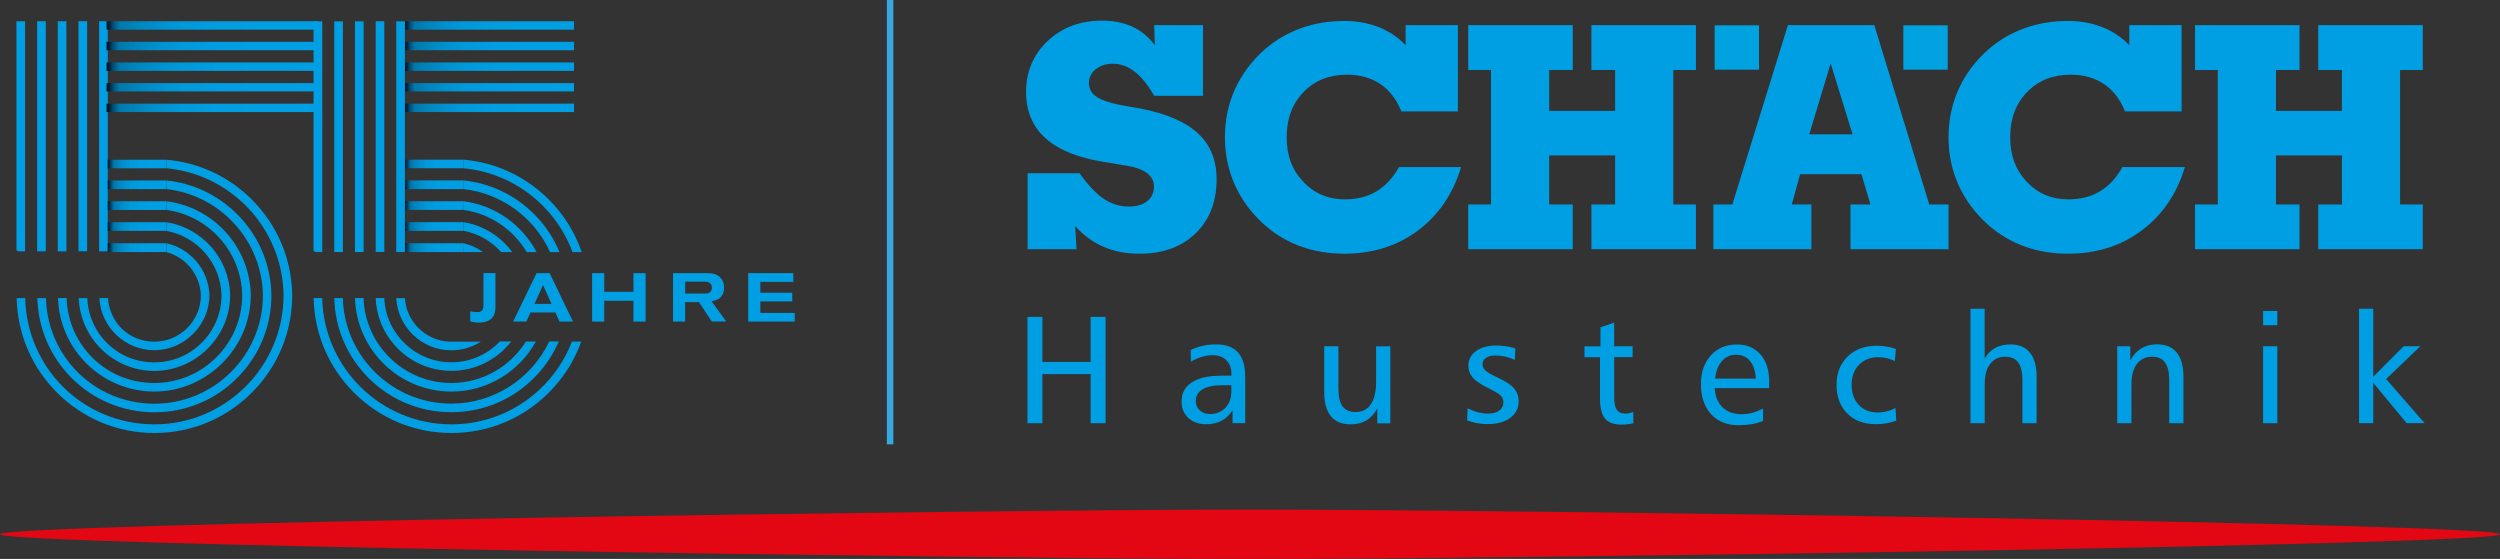 <?xml version="1.0" encoding="UTF-8"?>
<svg id="Ebene_2" data-name="Ebene 2" xmlns="http://www.w3.org/2000/svg" xmlns:xlink="http://www.w3.org/1999/xlink" viewBox="0 0 315.02 70.43">
  <rect x="0" y="0" width="315.02" height="70.43" fill="#333333" stroke="none"/>
  <defs>
    <style>
      .cls-1 {
        fill: url(#Unbenannter_Verlauf_99-8);
      }

      .cls-1, .cls-2, .cls-3, .cls-4, .cls-5, .cls-6, .cls-7, .cls-8, .cls-9, .cls-10, .cls-11, .cls-12, .cls-13, .cls-14, .cls-15, .cls-16, .cls-17, .cls-18, .cls-19, .cls-20, .cls-21, .cls-22, .cls-23, .cls-24, .cls-25, .cls-26 {
        stroke-width: 0px;
      }

      .cls-2 {
        fill: url(#Unbenannter_Verlauf_99-5);
      }

      .cls-3 {
        fill: url(#Unbenannter_Verlauf_99-2);
      }

      .cls-4 {
        fill: url(#Unbenannter_Verlauf_99-4);
      }

      .cls-5 {
        fill: url(#Unbenannter_Verlauf_99-6);
      }

      .cls-6 {
        fill: url(#Unbenannter_Verlauf_99-7);
      }

      .cls-7 {
        fill: url(#Unbenannter_Verlauf_99-9);
      }

      .cls-8 {
        fill: url(#Unbenannter_Verlauf_99-3);
      }

      .cls-9 {
        fill: url(#Unbenannter_Verlauf_95-2);
      }

      .cls-10 {
        fill: url(#Unbenannter_Verlauf_95-5);
      }

      .cls-11 {
        fill: url(#Unbenannter_Verlauf_95-7);
      }

      .cls-12 {
        fill: url(#Unbenannter_Verlauf_95-6);
      }

      .cls-13 {
        fill: url(#Unbenannter_Verlauf_95-8);
      }

      .cls-14 {
        fill: url(#Unbenannter_Verlauf_95-4);
      }

      .cls-15 {
        fill: url(#Unbenannter_Verlauf_95-3);
      }

      .cls-16 {
        fill: url(#Unbenannter_Verlauf_95-9);
      }

      .cls-27 {
        stroke: #36a9e1;
        stroke-miterlimit: 10;
        stroke-width: .82px;
      }

      .cls-27, .cls-20 {
        fill: none;
      }

      .cls-17 {
        fill: #e30613;
      }

      .cls-17, .cls-22 {
        fill-rule: evenodd;
      }

      .cls-18 {
        fill: url(#Unbenannter_Verlauf_95-10);
      }

      .cls-19 {
        fill: url(#Unbenannter_Verlauf_99-10);
      }

      .cls-21 {
        fill: #00a3e0;
      }

      .cls-22, .cls-23 {
        fill: #009fe3;
      }

      .cls-24 {
        fill: url(#Unbenannter_Verlauf_95);
      }

      .cls-25 {
        fill: url(#Unbenannter_Verlauf_99);
      }

      .cls-26 {
        fill: #fff;
      }
    </style>
    <linearGradient id="Unbenannter_Verlauf_99" data-name="Unbenannter Verlauf 99" x1="20.93" y1="28.54" x2="13.58" y2="28.54" gradientUnits="userSpaceOnUse">
      <stop offset="0" stop-color="#009fe3"/>
      <stop offset=".44" stop-color="#009de1"/>
      <stop offset=".61" stop-color="#0099da"/>
      <stop offset=".72" stop-color="#0090ce"/>
      <stop offset=".82" stop-color="#0085bd"/>
      <stop offset=".89" stop-color="#0078aa"/>
      <stop offset=".91" stop-color="#006b9a"/>
      <stop offset=".94" stop-color="#004c70"/>
      <stop offset=".99" stop-color="#00192e"/>
      <stop offset="1" stop-color="#000e1f"/>
    </linearGradient>
    <linearGradient id="Unbenannter_Verlauf_99-2" data-name="Unbenannter Verlauf 99" x1="20.95" y1="20.67" y2="20.67" xlink:href="#Unbenannter_Verlauf_99"/>
    <linearGradient id="Unbenannter_Verlauf_99-3" data-name="Unbenannter Verlauf 99" x1="20.92" y1="31.21" y2="31.21" xlink:href="#Unbenannter_Verlauf_99"/>
    <linearGradient id="Unbenannter_Verlauf_99-4" data-name="Unbenannter Verlauf 99" x1="20.92" y1="25.91" y2="25.91" xlink:href="#Unbenannter_Verlauf_99"/>
    <linearGradient id="Unbenannter_Verlauf_99-5" data-name="Unbenannter Verlauf 99" x1="20.93" y1="23.29" y2="23.29" xlink:href="#Unbenannter_Verlauf_99"/>
    <linearGradient id="Unbenannter_Verlauf_95" data-name="Unbenannter Verlauf 95" x1="40.08" y1="10.99" x2="13.43" y2="10.99" gradientUnits="userSpaceOnUse">
      <stop offset="0" stop-color="#009fe3"/>
      <stop offset=".47" stop-color="#009de1"/>
      <stop offset=".64" stop-color="#0099da"/>
      <stop offset=".76" stop-color="#0090ce"/>
      <stop offset=".86" stop-color="#0085bd"/>
      <stop offset=".94" stop-color="#0078aa"/>
      <stop offset=".95" stop-color="#006b9a"/>
      <stop offset=".97" stop-color="#004c70"/>
      <stop offset=".99" stop-color="#00192e"/>
      <stop offset="1" stop-color="#000e1f"/>
    </linearGradient>
    <linearGradient id="Unbenannter_Verlauf_95-2" data-name="Unbenannter Verlauf 95" y1="3.21" x2="13.43" y2="3.21" xlink:href="#Unbenannter_Verlauf_95"/>
    <linearGradient id="Unbenannter_Verlauf_95-3" data-name="Unbenannter Verlauf 95" y1="5.8" x2="13.42" y2="5.8" xlink:href="#Unbenannter_Verlauf_95"/>
    <linearGradient id="Unbenannter_Verlauf_95-4" data-name="Unbenannter Verlauf 95" y1="8.4" x2="13.43" y2="8.4" xlink:href="#Unbenannter_Verlauf_95"/>
    <linearGradient id="Unbenannter_Verlauf_95-5" data-name="Unbenannter Verlauf 95" y1="13.59" x2="13.43" y2="13.59" xlink:href="#Unbenannter_Verlauf_95"/>
    <linearGradient id="Unbenannter_Verlauf_95-6" data-name="Unbenannter Verlauf 95" x1="72.33" x2="51" y2="10.99" xlink:href="#Unbenannter_Verlauf_95"/>
    <linearGradient id="Unbenannter_Verlauf_95-7" data-name="Unbenannter Verlauf 95" x1="72.33" y1="3.21" x2="51" y2="3.21" xlink:href="#Unbenannter_Verlauf_95"/>
    <linearGradient id="Unbenannter_Verlauf_95-8" data-name="Unbenannter Verlauf 95" x1="72.33" y1="5.8" x2="50.99" y2="5.8" xlink:href="#Unbenannter_Verlauf_95"/>
    <linearGradient id="Unbenannter_Verlauf_95-9" data-name="Unbenannter Verlauf 95" x1="72.33" y1="8.4" x2="51" y2="8.4" xlink:href="#Unbenannter_Verlauf_95"/>
    <linearGradient id="Unbenannter_Verlauf_95-10" data-name="Unbenannter Verlauf 95" x1="72.33" y1="13.59" x2="51" y2="13.59" xlink:href="#Unbenannter_Verlauf_95"/>
    <linearGradient id="Unbenannter_Verlauf_99-6" data-name="Unbenannter Verlauf 99" x1="58.35" y1="28.54" x2="51" y2="28.54" xlink:href="#Unbenannter_Verlauf_99"/>
    <linearGradient id="Unbenannter_Verlauf_99-7" data-name="Unbenannter Verlauf 99" x1="58.37" y1="20.66" x2="51" y2="20.66" xlink:href="#Unbenannter_Verlauf_99"/>
    <linearGradient id="Unbenannter_Verlauf_99-8" data-name="Unbenannter Verlauf 99" x1="58.34" y1="31.2" x2="51" y2="31.2" xlink:href="#Unbenannter_Verlauf_99"/>
    <linearGradient id="Unbenannter_Verlauf_99-9" data-name="Unbenannter Verlauf 99" x1="58.34" y1="25.9" x2="51" y2="25.9" xlink:href="#Unbenannter_Verlauf_99"/>
    <linearGradient id="Unbenannter_Verlauf_99-10" data-name="Unbenannter Verlauf 99" x1="58.35" y1="23.28" x2="51" y2="23.28" xlink:href="#Unbenannter_Verlauf_99"/>
  </defs>
  <g id="Ebene_1-2" data-name="Ebene 1">
    <g>
      <path class="cls-22" d="M135.48,28.46l.17,2.94h-6.16v-9.57h6.54c1.1,1.53,2.12,2.6,3.08,3.24.95.64,2.01.96,3.16.96.95,0,1.7-.23,2.28-.68.57-.45.86-1.06.86-1.79s-.28-1.28-.85-1.73c-.57-.44-1.42-.76-2.54-.94l-3.01-.5c-3.27-.53-5.7-1.54-7.31-3.01-1.61-1.46-2.41-3.42-2.41-5.85s.92-4.68,2.74-6.38c1.82-1.7,4.1-2.55,6.83-2.55,1.44,0,2.72.26,3.82.76,1.11.51,2.05,1.29,2.84,2.34l-.08-2.53h6.15v8.9h-6.15c-.8-1.38-1.63-2.4-2.47-3.05-.85-.66-1.77-.99-2.75-.99-.87,0-1.59.24-2.16.7-.57.47-.85,1.05-.85,1.73s.3,1.27.9,1.69c.6.43,1.6.79,3,1.07l2.6.46c3.25.63,5.67,1.67,7.24,3.12,1.57,1.45,2.35,3.38,2.35,5.78,0,2.84-.88,5.11-2.64,6.82-1.76,1.71-4.12,2.57-7.09,2.57-1.67,0-3.17-.29-4.51-.87-1.35-.58-2.54-1.45-3.6-2.63M176.27,21.05h7.84c-1.02,3.4-2.84,6.06-5.45,8.01-2.62,1.94-5.7,2.91-9.25,2.91-1.95,0-3.77-.3-5.45-.9-1.68-.6-3.2-1.49-4.56-2.68-1.65-1.45-2.9-3.12-3.76-5.01-.86-1.88-1.29-3.91-1.29-6.08s.42-4.21,1.28-6.09c.86-1.88,2.11-3.55,3.77-5.01,1.36-1.17,2.89-2.06,4.57-2.66,1.68-.6,3.5-.9,5.44-.9,1.56,0,2.99.26,4.31.78,1.31.51,2.45,1.27,3.4,2.28v-2.53h6.59v10.87h-7.13c-.59-1.5-1.47-2.65-2.63-3.44-1.17-.79-2.58-1.19-4.23-1.19-2.23,0-4.06.73-5.47,2.2-1.42,1.46-2.12,3.36-2.12,5.68s.69,4.13,2.09,5.61c1.39,1.48,3.14,2.22,5.25,2.22,1.53,0,2.86-.34,3.98-1.01,1.12-.67,2.07-1.69,2.84-3.07M185.01,31.4v-5.64h2.87V8.82h-2.87V3.17h13.17v5.65h-2.97v5.15h8.31v-5.15h-2.99V3.17h13.17v5.65h-2.85v16.94h2.85v5.64h-13.17v-5.64h2.99v-6.18h-8.31v6.18h2.97v5.64h-13.17ZM215.9,31.4v-5.64h2.39l7-22.59h10.89l6.92,22.59h2.43v5.64h-12.35v-5.64h2.51l-1.13-3.81h-7.73l-1.05,3.81h2.47v5.64h-12.35ZM227.98,16.93h5.46l-2.76-8.94-2.7,8.94ZM267.46,21.05h7.85c-1.02,3.4-2.84,6.06-5.46,8.01-2.61,1.94-5.7,2.91-9.25,2.91-1.95,0-3.77-.3-5.45-.9-1.68-.6-3.19-1.49-4.56-2.68-1.65-1.45-2.9-3.12-3.77-5.01-.86-1.88-1.29-3.91-1.29-6.08s.43-4.21,1.28-6.09c.86-1.88,2.11-3.55,3.77-5.01,1.36-1.17,2.88-2.06,4.57-2.66,1.68-.6,3.5-.9,5.44-.9,1.56,0,2.99.26,4.31.78,1.31.51,2.45,1.27,3.41,2.28v-2.53h6.59v10.87h-7.13c-.59-1.5-1.47-2.65-2.64-3.44-1.17-.79-2.58-1.19-4.23-1.19-2.23,0-4.06.73-5.48,2.2-1.42,1.46-2.12,3.36-2.12,5.68s.69,4.13,2.08,5.61c1.39,1.48,3.14,2.22,5.25,2.22,1.53,0,2.86-.34,3.98-1.01,1.12-.67,2.07-1.69,2.84-3.07M276.59,31.4v-5.64h2.87V8.82h-2.87V3.17h13.17v5.65h-2.97v5.15h8.31v-5.15h-2.98V3.17h13.17v5.65h-2.86v16.94h2.86v5.64h-13.17v-5.64h2.98v-6.18h-8.31v6.18h2.97v5.64h-13.17Z"/>
      <rect class="cls-21" x="216.06" y="3.19" width="5.59" height="5.59"/>
      <rect class="cls-21" x="239.84" y="3.19" width="5.59" height="5.59"/>
      <path class="cls-22" d="M129.47,39.93h1.88v5.68h6.08v-5.68h1.88v13.4h-1.88v-6.19h-6.08v6.19h-1.88v-13.4ZM154.04,48.54c-1.08,0-1.91.17-2.49.51-.58.34-.87.83-.87,1.46,0,.49.17.88.49,1.19.32.31.75.47,1.27.47.82,0,1.48-.26,1.98-.79.5-.53.74-1.24.74-2.12v-.72h-1.14ZM156.91,47.43v5.89h-1.6v-1.62c-.38.59-.84,1.03-1.4,1.32-.55.29-1.2.44-1.92.44-.92,0-1.67-.27-2.25-.79-.56-.53-.85-1.22-.85-2.07,0-1.06.43-1.87,1.29-2.42.87-.56,2.11-.84,3.73-.84h1.26v-.19c0-.75-.21-1.34-.64-1.76-.42-.42-1.01-.63-1.76-.63-.42,0-.86.07-1.31.2-.46.13-.92.34-1.4.61l-.02-1.47c.49-.23,1-.41,1.53-.53.53-.12,1.1-.17,1.72-.17,1.2,0,2.1.34,2.71,1.01.6.67.9,1.68.9,3.03M166.86,43.63h1.79v5.37c0,1,.18,1.74.53,2.21.35.47.89.71,1.62.71.84,0,1.49-.32,1.93-.97.44-.65.67-1.59.67-2.83v-4.48h1.79v9.7h-1.64v-1.88c-.36.68-.81,1.18-1.37,1.51-.55.33-1.22.5-1.99.5-1.1,0-1.93-.34-2.49-1.03-.56-.69-.84-1.7-.84-3.03v-5.77ZM190.95,43.89l-.07,1.46c-.39-.18-.79-.32-1.2-.42-.41-.09-.83-.14-1.25-.14-.49,0-.88.1-1.18.3-.29.2-.44.46-.44.8,0,.29.12.56.36.79.24.23.75.53,1.51.88,1.02.47,1.72.93,2.1,1.38.38.45.58.98.58,1.62,0,.88-.36,1.58-1.06,2.1-.7.52-1.66.78-2.87.78-.44,0-.88-.04-1.31-.12-.43-.08-.85-.21-1.25-.36l.06-1.51c.44.22.88.39,1.31.5.44.11.86.17,1.26.17.59,0,1.06-.13,1.41-.38.35-.25.53-.6.53-1.03,0-.32-.11-.6-.31-.83-.21-.23-.69-.53-1.45-.9-1.02-.5-1.72-.96-2.09-1.39-.38-.43-.56-.93-.56-1.51,0-.76.32-1.37.96-1.84.64-.47,1.5-.7,2.57-.7.39,0,.79.03,1.19.09.41.06.81.15,1.22.28M203.4,40.64v2.99h2.32v1.37h-2.32v5.03c0,.75.11,1.29.33,1.61.22.32.58.48,1.08.48.12,0,.27-.02.44-.05.16-.03.35-.09.55-.16l.02,1.41c-.24.07-.48.12-.72.14-.25.03-.49.05-.74.05-.98,0-1.68-.25-2.11-.76-.42-.51-.64-1.35-.64-2.54v-5.2h-1.95v-1.37h2.01v-2.39l1.74-.6ZM222.93,48.17v.74h-6.87c.07,1.04.4,1.84,1,2.42.6.58,1.4.86,2.41.86.45,0,.89-.06,1.33-.17.44-.12.89-.3,1.36-.54v1.55c-.43.19-.9.32-1.4.41-.51.09-1.07.14-1.67.14-1.47,0-2.64-.46-3.48-1.39-.85-.93-1.28-2.19-1.28-3.79,0-1.5.42-2.7,1.25-3.62.83-.91,1.92-1.37,3.27-1.37,1.27,0,2.27.42,3,1.27.73.85,1.09,2.01,1.09,3.5M221.25,47.71c-.06-.97-.31-1.71-.74-2.23-.43-.52-1.02-.78-1.75-.78s-1.32.27-1.79.81c-.47.54-.76,1.27-.85,2.2h5.13ZM238.9,43.97l-.14,1.55c-.29-.17-.62-.29-.97-.38-.36-.09-.73-.13-1.11-.13-1,0-1.81.32-2.43.96-.62.64-.93,1.48-.93,2.51s.3,1.9.9,2.54c.6.64,1.4.96,2.4.96.37,0,.73-.05,1.1-.14.36-.09.74-.23,1.13-.41l.09,1.58c-.41.15-.82.26-1.26.33-.43.07-.88.11-1.34.11-1.48,0-2.68-.45-3.57-1.35-.9-.91-1.35-2.1-1.35-3.59s.46-2.68,1.39-3.58c.93-.9,2.15-1.36,3.67-1.36.45,0,.88.03,1.27.1.41.07.79.17,1.14.31M248.29,38.9h1.79v6.3c.34-.6.78-1.05,1.32-1.35.54-.3,1.17-.45,1.91-.45,1.09,0,1.92.34,2.48,1.04.56.69.84,1.7.84,3.03v5.86h-1.79v-5.45c0-.99-.18-1.73-.53-2.21-.35-.48-.9-.72-1.63-.72-.81,0-1.44.3-1.9.91-.47.6-.69,1.45-.69,2.53v4.94h-1.79v-14.43ZM275.13,47.47v5.86h-1.79v-5.45c0-.99-.18-1.73-.53-2.21-.35-.48-.9-.72-1.63-.72-.8,0-1.44.3-1.91.91-.46.6-.69,1.45-.69,2.53v4.94h-1.79v-9.7h1.64v1.79c.36-.67.82-1.18,1.39-1.52.56-.34,1.23-.51,1.99-.51,1.09,0,1.92.34,2.48,1.04.56.69.84,1.7.84,3.03M285.17,43.63h1.79v9.7h-1.79v-9.7ZM285.17,39.19h1.79v1.79h-1.79v-1.79ZM297.26,38.9h1.79v8.57l3.83-3.84h2.1l-4.31,4.13,4.85,5.56h-2.26l-4.21-5.08v5.08h-1.79v-14.43Z"/>
      <rect class="cls-23" x="12.49" y="2.68" width="1.09" height="28.99"/>
      <rect class="cls-23" x="9.89" y="2.67" width="1.09" height="28.99"/>
      <rect class="cls-23" x="7.28" y="2.68" width="1.09" height="28.99"/>
      <rect class="cls-23" x="4.68" y="2.68" width="1.09" height="28.99"/>
      <polygon class="cls-23" points="2.07 2.68 2.07 31.51 2.29 31.67 3.16 31.67 3.16 2.68 2.07 2.68"/>
      <polyline class="cls-25" points="20.93 28 13.58 28 13.58 29.09 20.92 29.09"/>
      <polyline class="cls-3" points="20.95 20.13 20.95 20.13 20.92 20.13 20.92 20.13 20.92 20.13 13.58 20.13 13.58 21.21 20.92 21.21 20.92 21.21"/>
      <polyline class="cls-8" points="20.92 30.65 13.58 30.65 13.58 31.76 20.92 31.76"/>
      <polyline class="cls-4" points="20.92 25.36 13.58 25.36 13.58 26.46 20.92 26.46"/>
      <polyline class="cls-2" points="20.93 22.74 20.93 22.74 20.92 22.74 20.92 22.74 20.92 22.74 13.58 22.74 13.58 23.83 20.93 23.83"/>
      <polyline class="cls-24" points="40.08 10.47 40.08 10.47 13.43 10.47 13.43 11.52 40.08 11.52 40.08 11.52"/>
      <polyline class="cls-9" points="40.08 2.68 40.08 2.68 13.43 2.68 13.43 3.74 40.08 3.74 40.08 3.73"/>
      <polyline class="cls-15" points="40.08 5.28 40.08 5.27 13.42 5.27 13.42 6.33 40.08 6.33 40.08 6.33"/>
      <polyline class="cls-14" points="40.08 7.87 40.08 7.87 13.43 7.87 13.43 8.93 40.08 8.93 40.08 8.93"/>
      <polyline class="cls-10" points="40.08 13.06 13.43 13.06 13.43 14.12 40.08 14.12"/>
      <polyline class="cls-12" points="72.33 10.47 72.33 10.47 51 10.47 51 11.52 72.33 11.52 72.33 11.52"/>
      <polyline class="cls-11" points="72.33 2.68 72.33 2.68 51 2.68 51 3.74 72.33 3.74 72.33 3.73"/>
      <polyline class="cls-13" points="72.33 5.28 72.33 5.27 50.99 5.27 50.99 6.33 72.33 6.33 72.33 6.33"/>
      <polyline class="cls-16" points="72.33 7.87 72.33 7.87 51 7.87 51 8.93 72.33 8.93 72.33 8.93"/>
      <polyline class="cls-18" points="72.33 13.06 51 13.06 51 14.12 72.33 14.12"/>
      <polyline class="cls-5" points="58.35 27.99 51 27.99 51 29.09 58.34 29.09"/>
      <polyline class="cls-6" points="58.37 20.12 58.37 20.12 58.34 20.12 58.34 20.12 58.34 20.12 51 20.12 51 21.2 58.34 21.2 58.34 21.21"/>
      <polyline class="cls-1" points="58.34 30.65 51 30.65 51 31.76 58.34 31.76"/>
      <polyline class="cls-7" points="58.34 25.36 51 25.36 51 26.45 58.34 26.45"/>
      <polyline class="cls-19" points="58.35 22.74 58.35 22.73 58.34 22.73 58.34 22.73 58.34 22.73 51 22.73 51 23.83 58.35 23.83"/>
      <rect class="cls-23" x="49.93" y="2.69" width="1.09" height="29.07"/>
      <rect class="cls-23" x="47.34" y="2.68" width="1.09" height="29.07"/>
      <rect class="cls-23" x="44.73" y="2.69" width="1.09" height="29.07"/>
      <rect class="cls-23" x="42.12" y="2.69" width="1.09" height="29.07"/>
      <polygon class="cls-23" points="39.51 2.69 39.51 31.6 39.73 31.76 40.61 31.76 40.61 2.69 39.51 2.69"/>
      <path class="cls-23" d="M20.95,29.09c3.88.7,6.86,4.05,6.96,8.11h0c0,4.67-3.8,8.46-8.46,8.46s-8.26-3.6-8.45-8.09h-1.08c.2,5.09,4.4,9.17,9.54,9.17s9.54-4.28,9.54-9.54c0-.02,0-.04,0-.07-.14-4.62-3.57-8.42-8.03-9.13"/>
      <path class="cls-23" d="M20.95,21.2h0c8.21.75,14.67,7.62,14.78,15.99h0c0,8.98-7.3,16.28-16.28,16.28S3.37,46.37,3.18,37.56h-1.08c.09,4.5,1.89,8.71,5.08,11.91,3.28,3.28,7.64,5.09,12.28,5.09s9-1.81,12.28-5.09c3.28-3.28,5.08-7.64,5.08-12.27h0s0,0,0,0c-.06-4.55-1.86-8.82-5.08-12.05-2.92-2.92-6.69-4.67-10.75-5.02h0s-.03,0-.03,0c0,0,0,0,0,0h0"/>
      <path class="cls-23" d="M20.95,31.76c2.44.64,4.26,2.82,4.36,5.44h0c0,3.23-2.63,5.85-5.86,5.85s-5.65-2.43-5.84-5.49h-1.09c.19,3.65,3.23,6.57,6.93,6.57s6.94-3.11,6.94-6.94c0-.03,0-.05,0-.07-.14-3.18-2.42-5.81-5.44-6.47"/>
      <path class="cls-23" d="M20.95,26.45c5.33.72,9.46,5.25,9.57,10.74h0c0,6.1-4.97,11.07-11.07,11.07s-10.86-4.77-11.06-10.7h-1.08c.2,6.53,5.57,11.78,12.14,11.78s12.15-5.45,12.15-12.15c0-.02,0-.04,0-.06-.14-6.07-4.75-11.05-10.65-11.77"/>
      <path class="cls-23" d="M20.96,23.83c6.76.74,12.05,6.44,12.17,13.37h0c0,7.54-6.13,13.67-13.67,13.67s-13.47-5.93-13.67-13.3h-1.08c.09,3.8,1.62,7.36,4.31,10.06,2.79,2.79,6.49,4.32,10.43,4.32s7.65-1.53,10.43-4.32c2.79-2.79,4.32-6.49,4.32-10.43,0-.01,0-.03,0-.04-.07-3.84-1.59-7.44-4.32-10.17-2.43-2.43-5.56-3.91-8.93-4.25h0s-.01,0-.01,0c0,0,0,0,0,0h0"/>
      <path class="cls-20" d="M56.87,43.05c.06,0,.12,0,.18,0h-.36c.06,0,.12,0,.19,0Z"/>
      <path class="cls-23" d="M58.38,27.99l-.02,1.09c1.89.34,3.56,1.31,4.79,2.68h1.4c-1.46-1.97-3.65-3.37-6.17-3.77Z"/>
      <path class="cls-23" d="M56.87,45.65c-4.54,0-8.26-3.6-8.45-8.09h-1.08c.2,5.09,4.4,9.17,9.54,9.17,3.06,0,5.79-1.45,7.54-3.7h-1.43c-1.54,1.61-3.71,2.62-6.11,2.62Z"/>
      <path class="cls-23" d="M69.15,25.14c-2.92-2.92-6.69-4.67-10.75-5.02h0s-.03,0-.03,0c0,0,0,0,0,0h0v1.08h0c6.34.58,11.63,4.81,13.77,10.56h1.16c-.85-2.47-2.25-4.73-4.14-6.62Z"/>
      <path class="cls-23" d="M56.87,53.47c-8.85,0-16.07-7.1-16.27-15.91h-1.08c.09,4.5,1.89,8.71,5.08,11.91,3.28,3.28,7.64,5.09,12.28,5.09s9-1.81,12.28-5.09c1.85-1.85,3.23-4.04,4.08-6.43h-1.17c-2.35,6.1-8.27,10.43-15.19,10.43Z"/>
      <path class="cls-23" d="M58.36,30.65v1.11s.02,0,.03,0h2.48c-.74-.53-1.59-.91-2.51-1.12Z"/>
      <path class="cls-23" d="M56.87,43.05c-.06,0-.12,0-.19,0h-.08c-2.98-.14-5.39-2.51-5.58-5.48h-1.09c.19,3.65,3.23,6.57,6.93,6.57,1.37,0,2.65-.4,3.73-1.09h-3.55c-.06,0-.12,0-.18,0Z"/>
      <path class="cls-23" d="M58.36,25.36v1.09c3.41.46,6.32,2.48,8.01,5.31h1.24c-1.82-3.44-5.23-5.91-9.26-6.41Z"/>
      <path class="cls-23" d="M56.87,48.26c-5.98,0-10.86-4.77-11.06-10.7h-1.08c.2,6.53,5.57,11.78,12.14,11.78,4.58,0,8.58-2.55,10.65-6.3h-1.26c-1.96,3.13-5.43,5.22-9.39,5.22Z"/>
      <path class="cls-23" d="M67.3,26.98c-2.43-2.43-5.56-3.91-8.93-4.25h0s-.01,0-.01,0h0v1.09c4.89.54,9,3.65,10.95,7.94h1.19c-.73-1.77-1.81-3.39-3.2-4.78Z"/>
      <path class="cls-23" d="M56.87,50.86c-7.42,0-13.47-5.93-13.67-13.3h-1.08c.09,3.8,1.62,7.36,4.31,10.06,2.79,2.79,6.49,4.32,10.43,4.32s7.65-1.53,10.43-4.32c1.34-1.34,2.39-2.9,3.12-4.59h-1.2c-2.2,4.62-6.91,7.83-12.36,7.83Z"/>
      <path class="cls-26" d="M56.68,43.04s-.05,0-.08,0h0s.08,0,.08,0Z"/>
      <path class="cls-23" d="M62.43,34.42v4.4c0,.18-.04.85-.47,1.29-.24.25-.75.54-1.59.54-.43,0-.7-.06-1.12-.16v-1.26s.56.1.88.1c.18,0,.79,0,.79-.81v-4.11h1.51Z"/>
      <path class="cls-23" d="M70.5,40.52l-.52-1.15h-3.13l-.52,1.15h-1.67l2.95-6.1h1.65l2.94,6.1h-1.71ZM68.43,35.91l-1.08,2.38h2.14l-1.06-2.38Z"/>
      <path class="cls-23" d="M79.82,40.52v-2.62h-3.68v2.62h-1.53v-6.1h1.53v2.35h3.68v-2.35h1.53v6.1h-1.53Z"/>
      <path class="cls-23" d="M89.7,40.52l-1.62-2.45h-1.75v2.45h-1.52v-6.1h4.2c.53,0,.76.03,1.01.11.79.23,1.22.91,1.22,1.71,0,.16,0,.46-.16.8-.28.62-.8.81-1.43.92l1.86,2.55h-1.81ZM86.34,36.99h2.51c.29,0,.85-.07.85-.73s-.48-.77-.91-.77h-2.45v1.49Z"/>
      <path class="cls-23" d="M94.28,40.52v-6.1h5.68v1.1h-4.15v1.37h4.02v1.09h-4.02v1.45h4.33v1.09h-5.86Z"/>
      <line class="cls-27" x1="112.16" y1="55.99" x2="112.16"/>
      <path class="cls-17" d="M157.51,64.21c33.57,0,157.51,1.77,157.51,3.11s-123.94,3.11-157.51,3.11S0,68.66,0,67.32s123.94-3.11,157.51-3.11"/>
    </g>
  </g>
</svg>